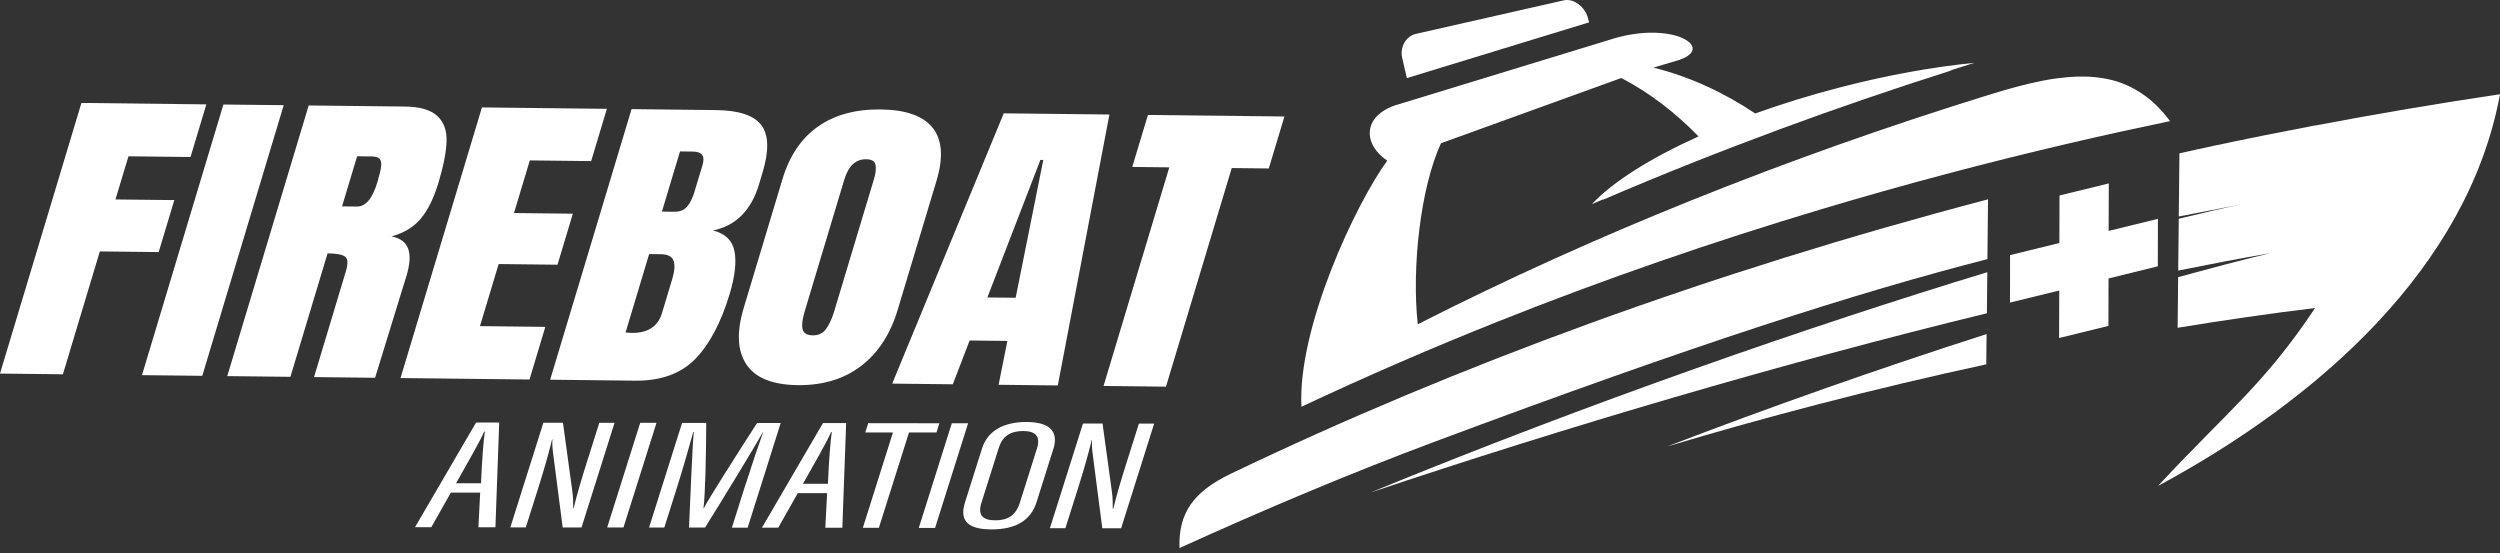 <svg width="226" height="50" viewBox="0 0 226 50" fill="none" xmlns="http://www.w3.org/2000/svg">
<rect x="0" y="0" width="226" height="50" fill="#333333" stroke="none"/>
<path fill-rule="evenodd" clip-rule="evenodd" d="M141.367 0.032L128.014 3.058C127.068 3.273 126.541 4.286 126.758 5.226L127.181 7.06L143.652 2.022L143.544 1.609C143.3 0.679 142.312 -0.179 141.367 0.032Z" fill="white"/>
<path fill-rule="evenodd" clip-rule="evenodd" d="M179.662 23.424L179.718 18.019C154.734 24.583 131.626 33.055 111.26 42.828C107.859 44.46 106.514 46.413 106.627 49.543C114.383 46.014 122.186 42.736 129.632 39.954C153.469 31.042 167.903 26.445 179.662 23.424Z" fill="white"/>
<path fill-rule="evenodd" clip-rule="evenodd" d="M179.653 24.606C163.769 29.433 143.657 36.405 123.917 44.515C141.24 38.707 161.032 32.839 179.615 28.319L179.653 24.602V24.606Z" fill="white"/>
<path fill-rule="evenodd" clip-rule="evenodd" d="M209.228 11.35C206.189 11.927 203.141 12.537 200.084 13.188C199.059 13.403 198.043 13.637 197.022 13.862L196.961 19.569C198.847 19.197 200.757 18.831 202.728 18.455C201.039 18.803 199.097 19.248 196.961 19.775L196.909 24.46C199.746 23.887 202.525 23.355 205.22 22.887C202.525 23.538 199.736 24.276 196.905 25.051L196.858 29.631C201.133 28.929 205.296 28.324 209.284 27.847C204.618 34.838 201.349 37.181 195.084 43.928C209.618 36.103 223.122 24.148 226 8.517C220.459 9.342 214.867 10.286 209.237 11.359L209.228 11.35Z" fill="white"/>
<path fill-rule="evenodd" clip-rule="evenodd" d="M179.591 30.199C169.714 33.362 159.771 36.883 150.693 40.367C155.124 39.042 159.682 37.763 164.347 36.553C169.507 35.21 174.582 34.013 179.558 32.936L179.587 30.204L179.591 30.199Z" fill="white"/>
<path fill-rule="evenodd" clip-rule="evenodd" d="M186.181 17.671L190.635 16.58L190.621 20.875L195.075 19.784L195.066 24.075L190.611 25.171L190.602 29.461L186.143 30.557L186.157 26.262L181.703 27.352L181.713 23.062L186.167 21.966L186.181 17.671Z" fill="white"/>
<path fill-rule="evenodd" clip-rule="evenodd" d="M126.316 9.466L145.83 3.498C151.244 1.866 155.152 4.332 151.728 5.442L149.466 6.111C152.824 6.945 155.905 8.407 158.675 10.259C161.06 9.398 163.623 8.605 166.309 7.908C170.645 6.78 174.799 6.042 178.486 5.68C177.748 5.909 177.009 6.143 176.271 6.377C176.341 6.363 176.407 6.354 176.478 6.345C171.186 8.027 165.923 9.824 160.707 11.754C160.599 11.667 160.486 11.58 160.378 11.492C160.491 11.58 160.599 11.667 160.707 11.758C155.373 13.729 150.082 15.834 144.857 18.08C144.894 18.052 144.927 18.029 144.965 18.002C144.777 18.084 144.588 18.162 144.396 18.245L143.906 18.456C145.778 16.452 149.17 14.307 153.548 12.331C151.521 10.25 149.198 8.421 146.569 7.051L130.262 12.95C128.399 17.012 127.614 24.204 128.164 29.315C136.235 25.212 144.508 21.481 152.899 18.112C161.516 14.646 170.533 11.438 179.892 8.545C181.572 8.022 183.157 7.591 184.648 7.298L184.699 7.289L184.902 7.252L184.944 7.243L185.146 7.206L185.381 7.165L185.593 7.133H185.626L185.814 7.101L185.875 7.092L186.068 7.069H186.101C186.388 7.028 186.675 6.996 186.957 6.973H187.004L187.183 6.954H187.249L187.413 6.941H187.488L187.658 6.931L187.879 6.922C188.011 6.922 188.138 6.922 188.265 6.922H188.57L188.716 6.931H188.81L188.947 6.941L189.158 6.954L189.304 6.968L189.384 6.977L189.506 6.991L189.629 7.005L189.727 7.018L189.859 7.037L189.962 7.051L190.066 7.064C190.146 7.078 190.226 7.092 190.301 7.106L190.391 7.124L190.494 7.142L190.621 7.17L190.71 7.188L190.851 7.225L190.936 7.243L191.068 7.28L191.162 7.303H191.171L191.364 7.362H191.378L191.392 7.371L191.58 7.436L191.67 7.468L191.783 7.509L191.896 7.55L191.985 7.587L192.103 7.633L192.183 7.669C192.248 7.697 192.31 7.724 192.371 7.752L192.498 7.811L192.573 7.848L192.69 7.908L192.799 7.967L192.893 8.018L192.996 8.073L193.1 8.132L193.189 8.183L193.321 8.265L193.382 8.302L193.443 8.339L193.575 8.426L193.664 8.485L193.768 8.559L193.852 8.618L193.979 8.71L194.04 8.756L194.177 8.861L194.238 8.907C194.299 8.953 194.355 9.003 194.417 9.054L194.426 9.063L194.459 9.09L194.605 9.219L194.685 9.292L194.784 9.384L194.873 9.466L194.981 9.576L195.042 9.636C195.094 9.686 195.146 9.737 195.193 9.792L195.221 9.819L195.235 9.833C195.287 9.888 195.339 9.948 195.39 10.003L195.4 10.012L195.465 10.081L195.583 10.213L195.649 10.291L195.752 10.415L195.832 10.511L195.945 10.654L195.997 10.722C196.053 10.796 196.11 10.874 196.171 10.951C193.213 11.566 190.245 12.217 187.267 12.909C179.549 14.706 172.005 16.714 164.663 18.909C154.809 21.861 145.04 25.231 135.468 29.045C129.453 31.442 123.508 34.014 117.652 36.773C117.276 29.663 122.558 18.419 125.408 14.523C123.24 13.083 123.075 10.452 126.349 9.448L126.316 9.466Z" fill="white"/>
<path d="M0 33.767L7.361 9.306L18.654 9.435L17.224 14.193L11.613 14.129L10.437 18.03L15.757 18.089L14.345 22.788L9.026 22.728L5.686 33.835L0.009 33.771L0 33.767Z" fill="white"/>
<path d="M12.835 33.914L20.196 9.449L25.648 9.508L18.287 33.973L12.835 33.914Z" fill="white"/>
<path d="M27.905 9.535L36.569 9.631C37.947 9.645 38.935 9.929 39.528 10.479C40.12 11.029 40.402 11.795 40.369 12.776C40.337 13.757 40.092 15.008 39.636 16.525C39.217 17.91 38.686 18.991 38.036 19.766C37.387 20.541 36.503 21.073 35.384 21.366C36.193 21.526 36.696 21.907 36.903 22.498C37.11 23.09 37.058 23.892 36.757 24.896L33.907 34.151L28.39 34.087L31.268 24.52C31.475 23.837 31.452 23.397 31.202 23.204C30.953 23.012 30.422 22.911 29.613 22.902L26.254 34.064L20.544 34L27.905 9.535ZM32.27 18.671C33.06 18.68 33.676 17.942 34.118 16.461C34.311 15.815 34.424 15.334 34.457 15.008C34.49 14.682 34.434 14.463 34.297 14.334C34.161 14.21 33.926 14.146 33.596 14.142L32.284 14.128L30.92 18.657L32.265 18.671H32.27Z" fill="white"/>
<path d="M36.207 34.175L43.568 9.71L54.861 9.838L53.44 14.564L47.895 14.5L46.465 19.259L51.785 19.318L50.397 23.93L45.078 23.87L43.389 29.481L49.297 29.55L47.867 34.308L36.212 34.175H36.207Z" fill="white"/>
<path d="M57.09 9.865L64.738 9.952C66.793 9.975 68.157 10.429 68.825 11.313C69.493 12.198 69.531 13.628 68.933 15.6L68.609 16.681C67.908 19.015 66.525 20.404 64.46 20.834C65.561 21.114 66.21 21.742 66.398 22.714C66.586 23.686 66.445 24.974 65.965 26.564C65.185 29.164 64.141 31.13 62.842 32.46C61.539 33.789 59.724 34.44 57.382 34.412L49.734 34.325L57.095 9.86L57.09 9.865ZM59.846 28.297L60.763 25.249C60.984 24.511 61.027 23.947 60.89 23.567C60.754 23.186 60.368 22.989 59.733 22.98L58.684 22.966L56.549 30.058L57.099 30.094C58.567 30.113 59.484 29.512 59.846 28.297ZM60.989 19.138C61.469 19.143 61.845 18.992 62.113 18.68C62.381 18.368 62.602 17.928 62.772 17.36L63.51 14.912C63.75 14.114 63.463 13.711 62.654 13.702L61.474 13.688L59.837 19.129L60.984 19.143L60.989 19.138Z" fill="white"/>
<path d="M67.475 32.942C66.657 31.723 66.577 30.022 67.231 27.84L70.735 16.192C71.37 14.083 72.438 12.502 73.943 11.443C75.448 10.384 77.339 9.866 79.615 9.894C81.891 9.921 83.458 10.476 84.319 11.562C85.179 12.649 85.292 14.244 84.657 16.352L81.153 28C80.49 30.205 79.389 31.897 77.847 33.08C76.304 34.262 74.394 34.84 72.123 34.817C69.846 34.789 68.299 34.171 67.48 32.951L67.475 32.942ZM74.662 29.752C74.949 29.376 75.198 28.844 75.406 28.161L79.004 16.201C79.163 15.669 79.211 15.239 79.149 14.904C79.084 14.569 78.801 14.4 78.298 14.395C77.357 14.386 76.699 14.996 76.327 16.229L72.739 28.161C72.527 28.862 72.466 29.399 72.555 29.761C72.645 30.123 72.95 30.306 73.477 30.316C73.98 30.32 74.375 30.137 74.667 29.756L74.662 29.752Z" fill="white"/>
<path d="M80.655 34.679L90.739 10.246L100.291 10.351L95.626 34.844L90.273 34.784L91.068 30.819L87.653 30.782L86.134 34.739L80.65 34.679H80.655ZM89.257 26.891L91.816 26.918L94.313 14.459H94.05L89.257 26.891Z" fill="white"/>
<path d="M99.76 34.894L105.705 15.128L102.356 15.091L103.772 10.393L116.113 10.53L114.698 15.229L111.349 15.192L105.404 34.954L99.755 34.89L99.76 34.894Z" fill="white"/>
<path d="M40.76 44.529L38.991 47.656H37.519L43.036 38.199H45.129L44.786 47.665H43.248L43.408 44.534H40.764L40.76 44.529ZM43.483 43.695C43.577 41.499 43.704 39.872 43.831 39.019H43.761C43.488 39.739 42.232 41.894 41.225 43.69H43.478L43.483 43.695Z" fill="white"/>
<path d="M46.136 47.67L49.122 38.213H50.891L51.718 44.25C51.831 44.988 51.813 45.552 51.813 45.923H51.86C52.175 44.635 52.57 43.306 53.059 41.761L54.178 38.222H55.556L52.57 47.684H50.867L49.978 40.807C49.922 40.326 49.926 39.959 49.936 39.703H49.912C49.644 40.835 49.197 42.407 48.657 44.122L47.532 47.674H46.131L46.136 47.67Z" fill="white"/>
<path d="M59.347 38.226L56.361 47.683H54.889L57.875 38.222H59.347V38.226Z" fill="white"/>
<path d="M67.451 43.649C68.006 41.894 68.632 40.051 68.994 39.061H68.971C68.082 40.633 65.504 44.864 63.736 47.692H62.287C62.409 45.267 62.56 40.72 62.72 39.038H62.673C62.372 40.142 61.765 42.279 61.248 43.911L60.053 47.692H58.675L61.661 38.231H63.844C63.83 41.123 63.759 44.763 63.59 45.955H63.613C64.23 44.809 66.685 40.959 68.439 38.24H70.575L67.588 47.702H66.163L67.442 43.649H67.451Z" fill="white"/>
<path d="M72.122 44.575L70.353 47.701H68.881L74.398 38.244H76.492L76.148 47.71H74.61L74.77 44.579H72.127L72.122 44.575ZM74.845 43.74C74.939 41.545 75.066 39.917 75.193 39.065H75.123C74.85 39.784 73.594 41.939 72.588 43.736H74.841L74.845 43.74Z" fill="white"/>
<path d="M80.73 39.093H78.222L78.486 38.254L84.92 38.263L84.657 39.097H82.173L79.45 47.715H78.001L80.725 39.088L80.73 39.093Z" fill="white"/>
<path d="M87.516 38.268L84.53 47.725H83.058L86.044 38.263H87.516V38.268Z" fill="white"/>
<path d="M95.23 40.56L93.702 45.4C93.189 47.028 91.844 47.862 89.638 47.857C87.272 47.857 86.769 46.904 87.239 45.405L88.772 40.55C89.266 38.992 90.659 38.144 92.799 38.148C95.052 38.148 95.677 39.143 95.23 40.56ZM90.278 40.523L88.716 45.465C88.359 46.597 88.885 47.037 89.967 47.037C91.091 47.037 91.825 46.615 92.201 45.423L93.744 40.537C94.078 39.473 93.645 38.964 92.493 38.964C91.322 38.964 90.616 39.441 90.278 40.518V40.523Z" fill="white"/>
<path d="M94.915 47.742L97.901 38.286H99.67L100.498 44.323C100.611 45.061 100.592 45.625 100.592 45.996H100.639C100.954 44.708 101.349 43.379 101.838 41.834L102.958 38.295H104.336L101.349 47.756H99.647L98.758 40.88C98.701 40.399 98.706 40.032 98.715 39.776H98.692C98.424 40.908 97.977 42.48 97.436 44.194L96.312 47.747H94.91L94.915 47.742Z" fill="white"/>
</svg>
